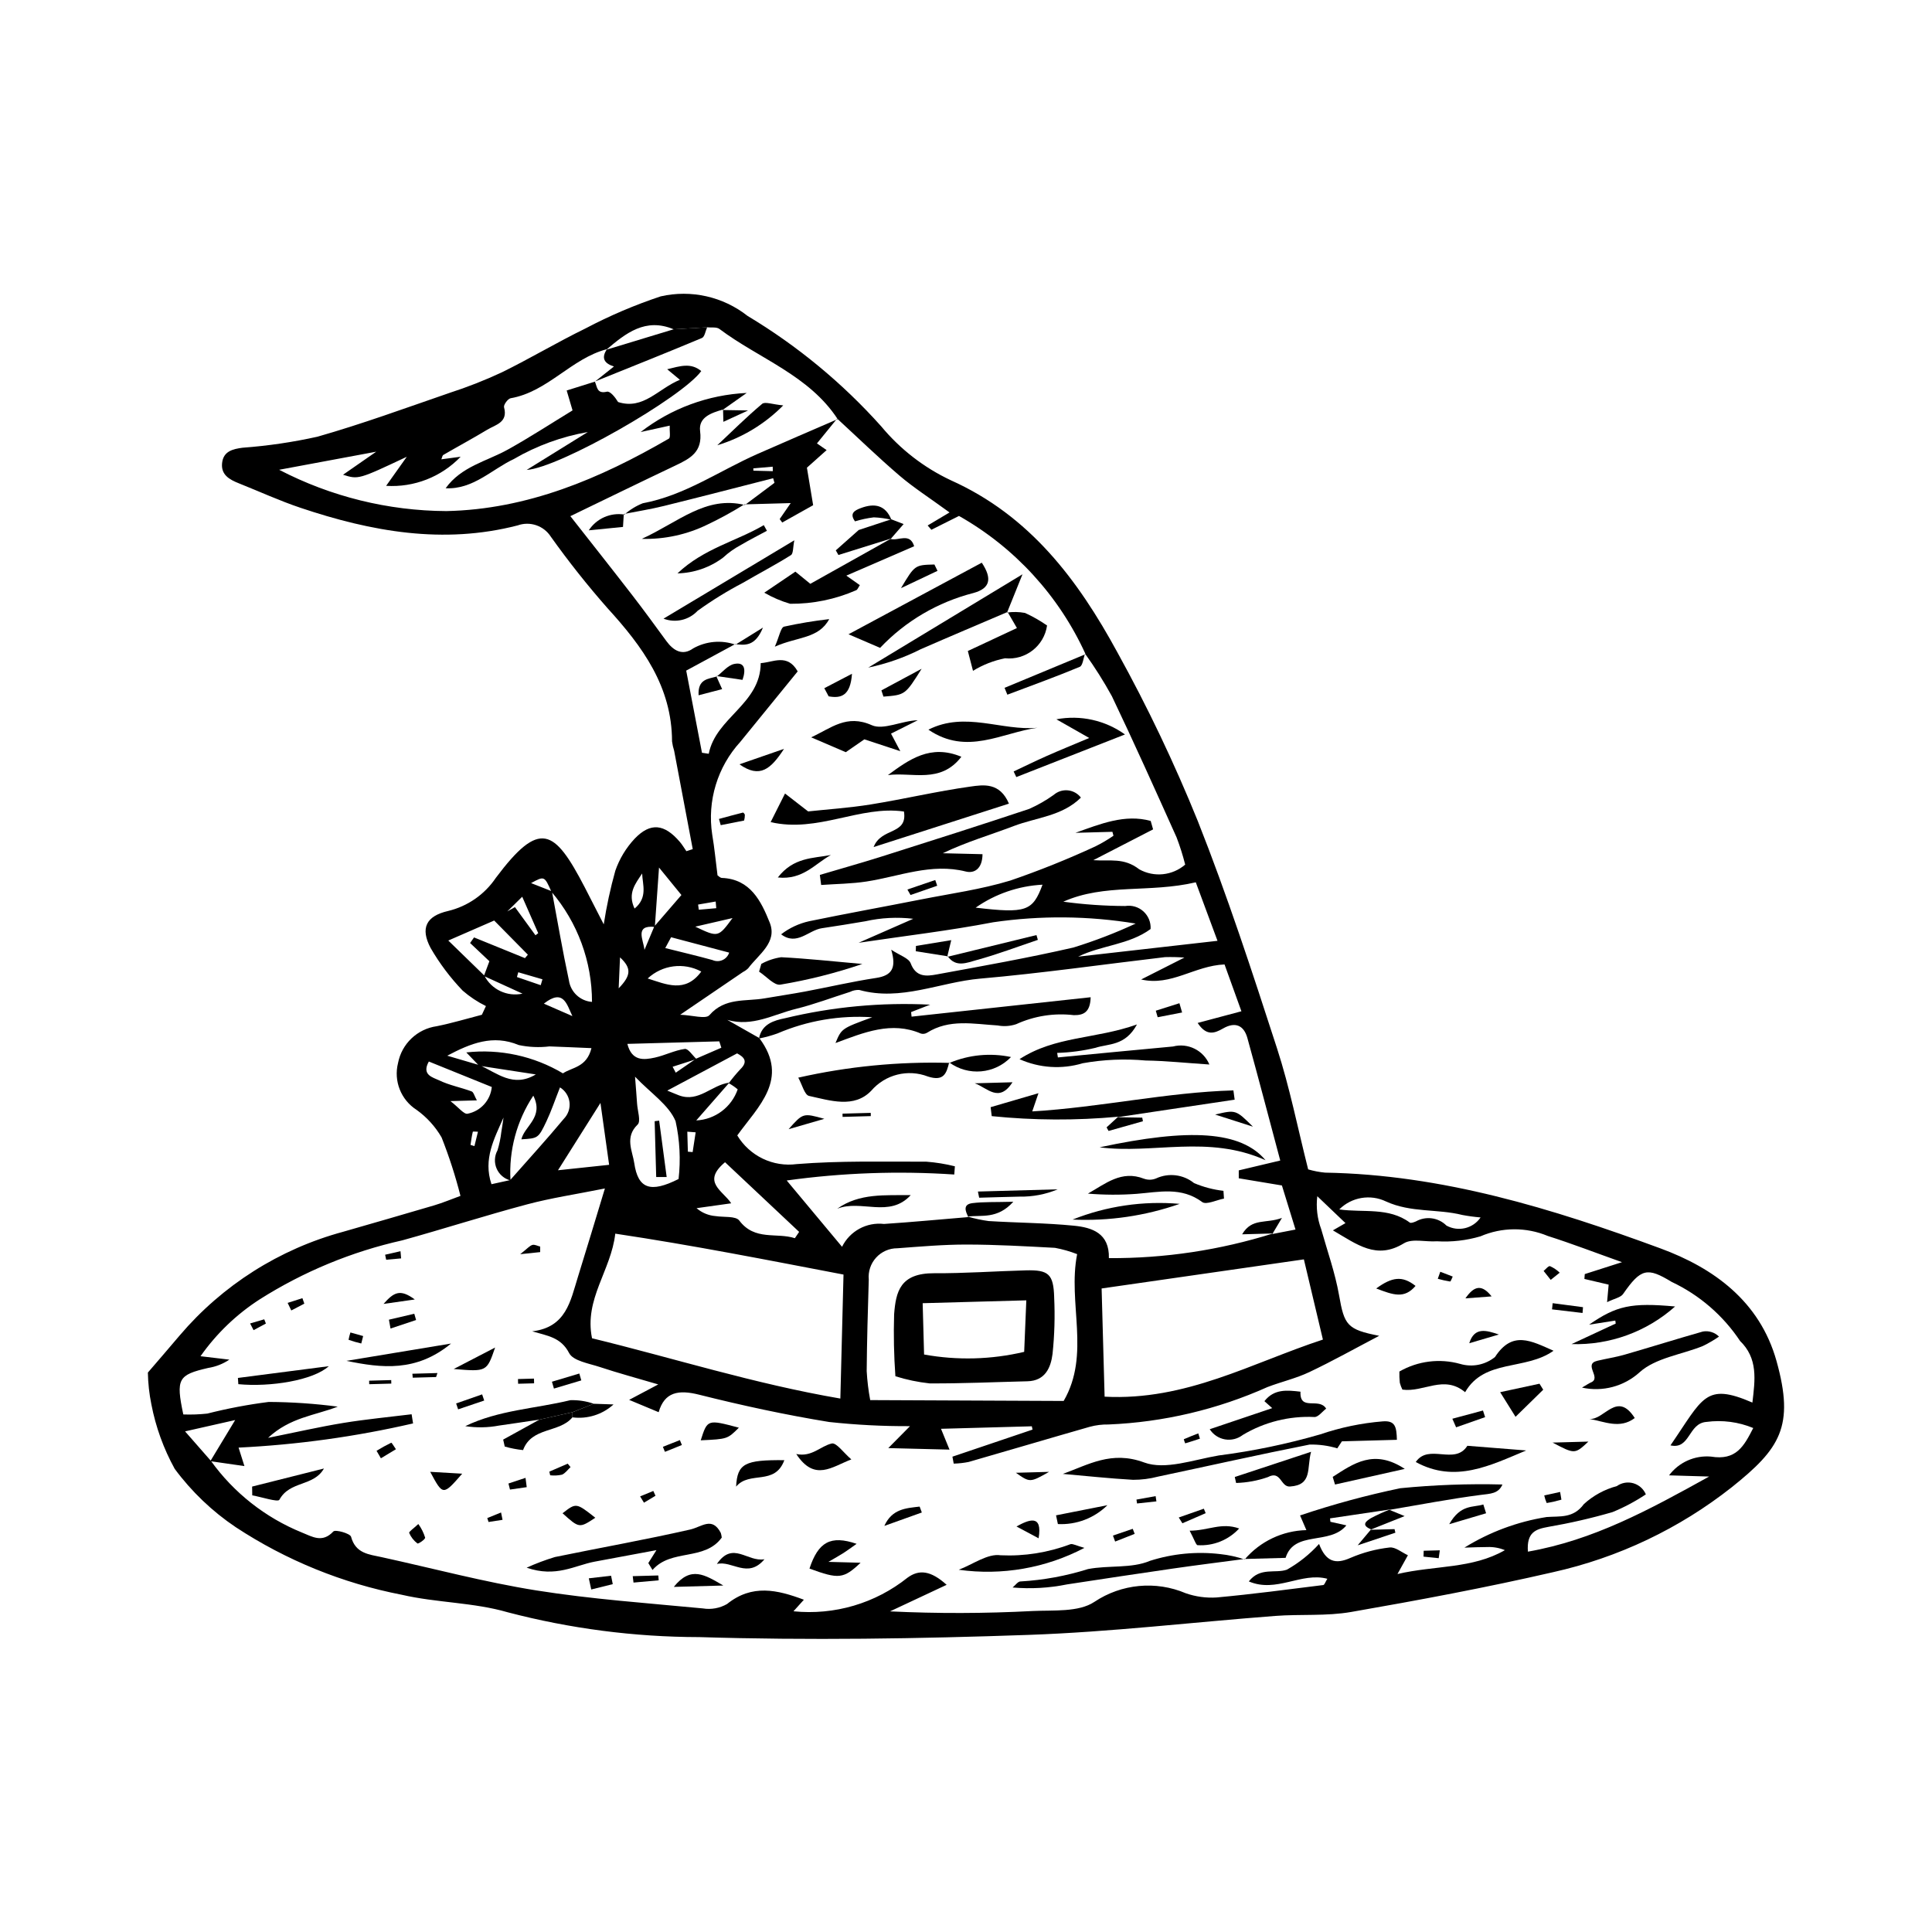 <?xml version="1.0" encoding="UTF-8"?>
<!-- Uploaded to: ICON Repo, www.svgrepo.com, Generator: ICON Repo Mixer Tools -->
<svg fill="#000000" width="800px" height="800px" version="1.1" viewBox="144 144 512 512" xmlns="http://www.w3.org/2000/svg">
 <g>
  <path d="m183.19 507.74c2.648-3.086 5.574-6.453 8.453-9.863 11.32-13.297 26.398-22.863 43.254-27.434 8.051-2.328 16.113-4.621 24.148-7.004 2.371-0.703 4.66-1.672 6.984-2.519-1.336-5.266-3.008-10.441-5.004-15.492-1.664-2.879-3.926-5.367-6.629-7.305-4.137-2.648-6.117-7.644-4.914-12.406 0.98-5.109 5.098-9.031 10.246-9.758 4.031-0.805 7.984-2.008 11.973-3.035l1.074-2.305c-2.223-1.094-4.297-2.473-6.168-4.098-3.273-3.414-6.125-7.203-8.492-11.297-2.797-5.281-1.168-8.465 4.617-9.801 5.184-1.238 9.707-4.379 12.684-8.801 11.598-15.453 15.473-13.004 23.516 2.465 1.5 2.887 2.973 5.789 5.066 9.879 0.738-4.797 1.762-9.539 3.066-14.211 1.098-3.164 2.848-6.062 5.137-8.504 4.195-4.379 7.883-3.902 11.953 0.844 0.656 0.762 1.168 1.648 1.746 2.477l1.684-0.547c-1.641-8.691-3.285-17.383-4.93-26.074v-0.004c-0.258-0.801-0.445-1.621-0.555-2.453-0.027-14.527-7.832-25.164-17.086-35.305-5.336-6.059-10.355-12.391-15.043-18.969-1.875-2.918-5.516-4.156-8.781-2.984-19.719 5.094-38.773 1.641-57.543-4.66-5.562-1.867-10.922-4.332-16.383-6.508-2.465-0.98-4.738-2.25-4.406-5.348 0.336-3.16 2.848-3.731 5.496-4.078l-0.004 0.004c6.652-0.492 13.262-1.465 19.773-2.914 11.797-3.359 23.344-7.594 34.953-11.59v-0.004c4.727-1.523 9.355-3.34 13.863-5.438 7.523-3.688 14.734-8.008 22.262-11.68 6.387-3.367 13.039-6.203 19.891-8.48 8.062-1.84 16.523 0.062 23.02 5.18 13.215 7.926 25.16 17.797 35.434 29.281 5.016 6.043 11.297 10.91 18.398 14.258 21.016 9.418 33.766 26.48 44.18 45.629 7.992 14.457 15.105 29.383 21.305 44.699 7.832 19.754 14.438 40.016 21 60.242 3.356 10.34 5.469 21.078 8.25 32.074v-0.004c1.465 0.43 2.965 0.719 4.484 0.863 31.016 0.52 60.223 9.523 88.871 20.074 14.059 5.176 26.324 13.98 30.762 29.848 4.859 17.391 0.895 23.246-11.824 33.422-13.91 10.988-30.121 18.695-47.426 22.547-17.695 4.078-35.574 7.418-53.465 10.535-6.574 1.145-13.438 0.543-20.141 1.051-21.785 1.66-43.527 4.258-65.34 5.023-29.121 1.023-58.312 1.488-87.426 0.582l-0.004 0.004c-17.082-0.035-34.086-2.246-50.613-6.574-9.039-2.637-18.848-2.508-28.074-4.644-15.695-3.043-30.645-9.125-44-17.906-6.242-4.191-11.715-9.422-16.184-15.465-2.949-5.344-5.035-11.117-6.188-17.109-0.562-2.769-0.871-5.586-0.922-8.41zm134.21-118.23 7.184-8.32-5.938-7.281c-0.461 6.566-0.785 11.152-1.109 15.738-5.43-0.57-3.035 3.379-2.746 6.078zm11.078 35.047 6.684-2.898-0.539-1.691-24.367 0.672c1.188 4.606 4.305 4.285 7.293 3.633 2.688-0.59 5.238-1.926 7.934-2.297 0.891-0.121 2.055 1.738 3.094 2.691l-6.324 2.035 0.828 1.57zm8.797 6.359-8.762 10.012c5-0.246 9.348-3.508 10.984-8.238-0.738-0.621-1.531-1.168-2.375-1.633 0.949-1.277 1.969-2.504 3.055-3.672 2.133-2.074 1.039-3.242-0.84-4.227l-18.504 9.863c1.715 0.695 2.414 1.004 3.129 1.27 5.215 1.938 8.727-2.84 13.312-3.371zm-64.93-28.383c1.898 3.707 6.051 5.676 10.121 4.793l-10.23-4.672 1.457-3.918-5.113-4.828 1.047-1.48 13.496 5.488 0.77-0.91-8.93-9.055-12.16 5.301c3.703 3.602 6.621 6.441 9.543 9.281zm17.793-22.211c-1.867-4.203-1.867-4.203-5.398-2.293l5.527 2.176c1.48 7.891 2.824 15.809 4.512 23.652 0.461 3.082 3 5.43 6.109 5.656 0-10.699-3.812-21.051-10.75-29.191zm-10.938 76.414c4.766-5.41 9.637-10.738 14.25-16.273h0.004c1.129-1.168 1.668-2.785 1.465-4.398-0.207-1.613-1.133-3.047-2.516-3.894-1.359 3.441-2.297 6.254-3.555 8.914-2.188 4.621-2.269 4.582-6.676 4.848 0.832-3.57 6.035-5.828 3.16-11.566-4.394 6.637-6.516 14.52-6.043 22.465-1.645-0.426-3-1.582-3.676-3.141-0.672-1.559-0.594-3.34 0.223-4.828 0.488-1.586 0.832-3.215 1.02-4.867 0.23-1.273 0.391-2.559 0.582-3.84-2.43 5.57-5.449 10.992-3.191 17.672zm25.484-220.05 0.168-0.156c-9.453 2.453-15.66 11.293-25.531 13.008-0.734 0.129-1.918 1.766-1.746 2.383 1.113 4.047-2.231 4.617-4.441 5.953-3.828 2.312-7.773 4.43-11.641 6.68-0.285 0.168-0.34 0.73-0.531 1.168l5.109-0.68v0.004c-5.125 5.348-12.348 8.168-19.742 7.707l5.473-7.703c-12.812 6.035-12.812 6.035-16.891 4.762l8.789-6.106-25.719 4.789v0.004c13.695 7.113 28.887 10.867 44.32 10.945 21.465-0.449 40.684-8.605 58.961-19.207 0.484-0.281 0.152-1.973 0.219-3.438l-7.723 1.703 0.004 0.004c8.086-6.269 17.906-9.891 28.125-10.371l-6.414 4.531 0.137-0.141c-3.043 0.875-6.551 2.023-6.074 5.742 0.711 5.531-2.66 7.258-6.566 9.113-9.184 4.359-18.32 8.82-27.816 13.406 5.629 7.176 11.102 14.082 16.492 21.059 3.062 3.961 6 8.016 8.961 12.055 1.879 2.562 4.277 3.961 7.098 1.926v-0.004c3.422-1.918 7.504-2.277 11.207-0.98l-0.113-0.129-12.945 7.004c1.43 7.441 2.805 14.609 4.18 21.773l1.793 0.266c1.887-9.633 13.711-13.145 13.773-24.023 3.289-0.199 7.07-2.641 9.797 2.191-5.016 6.16-10.105 12.398-15.18 18.645v0.004c-6.086 6.641-8.832 15.68-7.473 24.582 0.602 3.531 0.934 7.106 1.41 10.824 0.246 0.152 0.691 0.66 1.16 0.68 7.594 0.305 10.414 6.234 12.66 11.801 2.133 5.281-2.938 8.453-5.688 12.137-0.402 0.395-0.859 0.727-1.363 0.98-5.211 3.547-10.422 7.09-16.668 11.34 3.25 0.121 6.777 1.23 7.746 0.113 4.125-4.746 9.613-3.574 14.633-4.457 3.566-0.625 7.152-1.137 10.707-1.805 6.285-1.18 12.523-2.648 18.84-3.602 4.133-0.625 5.461-2.582 4.004-7.488 2.289 1.527 4.641 2.227 5.16 3.609 1.406 3.75 4.211 3.441 6.906 2.945 12.098-2.223 24.219-4.375 36.199-7.125h0.004c5.641-1.742 11.16-3.863 16.512-6.352-12.484-2.062-25.219-2.18-37.742-0.348-11.641 2.242-23.449 3.613-35.676 5.438l14.48-6.359c-4.238-0.504-8.531-0.281-12.695 0.656-3.828 0.637-7.652 1.285-11.496 1.84-3.582 0.516-6.644 4.777-10.828 1.621 2.195-1.688 4.734-2.871 7.441-3.473 9.824-2.027 19.699-3.805 29.543-5.75 7.926-1.566 16.004-2.672 23.703-5.012v0.004c7.68-2.633 15.219-5.66 22.586-9.066 1.668-0.828 3.273-1.773 4.805-2.828l-0.285-1.043-9.793 0.27c6.586-2.352 13.113-5.043 19.941-3.148l0.637 2.234c-5.281 2.723-10.562 5.441-15.844 8.164 4.449 0.316 8.094-0.742 12.176 2.422h-0.004c3.918 2.184 8.781 1.684 12.176-1.25-0.617-2.449-1.379-4.859-2.281-7.219-5.625-12.516-11.234-25.039-17.148-37.414-2.141-3.898-4.516-7.66-7.113-11.27l0.145 0.145c-7.027-15.453-18.773-28.281-33.547-36.641l-7.312 3.664-0.992-1.133 5.797-3.457c-5.402-3.941-9.555-6.59-13.262-9.762-5.668-4.848-11.031-10.059-16.523-15.113l0.141 0.141c-7.621-11.656-20.836-16.008-31.34-23.898-0.762-0.57-2.152-0.309-3.25-0.43l-8.867 0.527c-7.457-3.144-12.691 1.016-17.852 5.418zm-33.582 189.6c4.676 2.078 8.895 6.047 14.891 2.449l-15.027-2.305-3.391-3.527c8.91-0.992 17.906 0.957 25.609 5.547 2.41-1.633 6.297-1.543 7.559-6.684-4.121-0.172-7.613-0.336-11.105-0.457v-0.004c-2.727 0.332-5.488 0.211-8.172-0.359-6.82-2.848-12.719-0.469-18.938 2.824 2.856 0.84 5.715 1.68 8.574 2.516zm210.08 44.746 6.141-1.191-3.602-11.68-11.434-1.902-0.004-2.094 10.996-2.613c-2.938-10.992-5.742-21.746-8.707-32.457-0.949-3.438-3.285-4.359-6.445-2.539-2.312 1.332-4.43 2.043-6.738-1.465l11.598-3.094-4.473-12.41c-7.965 0.332-14.129 5.84-22.098 3.984l11.473-5.809 0.004 0.004c-1.719-0.129-3.441-0.168-5.164-0.117-16.332 1.922-32.629 4.266-49.004 5.699-10.672 0.934-20.969 6.074-32.02 3h-0.004c-0.844-0.039-1.684 0.137-2.438 0.512-4.777 1.508-9.48 3.309-14.336 4.5-5.883 1.441-11.543 4.856-18.191 2.918l8.434 4.789 0.121 0.129c7.973 10.766-0.367 18.016-5.906 25.703 1.598 2.664 3.945 4.801 6.742 6.152 2.801 1.352 5.934 1.852 9.016 1.445 11.402-0.914 22.91-0.617 34.371-0.637h0.004c2.539 0.195 5.059 0.602 7.535 1.223l-0.164 2.176h-0.004c-14.816-0.992-29.691-0.461-44.398 1.582l14.664 17.574v-0.004c2.055-4.16 6.504-6.586 11.117-6.051 7.461-0.492 14.906-1.203 22.359-1.82l-0.16-0.129c1.809 0.535 3.656 0.926 5.527 1.18 7.535 0.469 15.109 0.488 22.613 1.234 4.773 0.473 9.426 1.953 9.258 8.594 14.746 0.086 29.414-2.117 43.48-6.531zm123.84 28.227 0.137 0.137v0.004c-4.508-6.785-10.785-12.211-18.152-15.684-6.449-3.926-8.152-3.602-12.871 3.207-0.645 0.93-2.258 1.188-4.242 2.16l0.414-4.641-6.426-1.508 0.098-1.289 9.867-3.156c-7.148-2.543-13.363-4.945-19.699-6.957v-0.004c-5.707-2.371-12.129-2.336-17.805 0.109-3.742 1.105-7.648 1.551-11.547 1.316-2.949 0.219-6.551-0.809-8.75 0.535-7.269 4.453-12.371 0.309-18.812-3.43l3.332-1.922c-2.445-2.336-4.957-4.731-7.469-7.129-0.359 2.949-0.004 5.941 1.031 8.727 1.637 5.828 3.695 11.586 4.738 17.523 1.387 7.898 2.09 9.086 10.641 10.742-6.473 3.391-12.402 6.719-18.535 9.625-3.512 1.664-7.383 2.547-11.027 3.941v-0.004c-13.301 5.961-27.613 9.336-42.176 9.941-1.68-0.031-3.359 0.176-4.984 0.617-10.703 3.059-21.367 6.238-32.066 9.309h0.004c-1.312 0.262-2.644 0.41-3.981 0.445l-0.34-1.84c7.078-2.391 14.156-4.781 21.23-7.176l-0.191-0.875-24.066 0.664c0.859 2.109 1.512 3.699 2.254 5.519l-16.223-0.406 5.754-5.812h-0.004c-7.156 0.035-14.309-0.336-21.426-1.105-11.574-1.887-23.082-4.375-34.457-7.234-5.449-1.371-9.172-0.746-10.723 4.637l-7.824-3.266 7.715-4.094c-5.922-1.746-10.738-3.039-15.457-4.606-2.894-0.961-7.082-1.609-8.164-3.703-2.172-4.203-5.758-4.57-9.785-5.762 9.016-1.051 10.133-8.055 12.09-14.324 2.312-7.406 4.531-14.844 7.18-23.535-7.711 1.547-14.262 2.519-20.621 4.215-11.086 2.953-22.016 6.477-33.074 9.535h-0.004c-13.395 2.996-26.172 8.285-37.77 15.629-6.156 3.965-11.488 9.086-15.699 15.078l7.644 0.906c-1.684 1.129-3.586 1.879-5.586 2.195-8.012 1.84-8.613 2.875-6.621 12.328 2.121 0.078 4.25 0.004 6.359-0.227 5.363-1.359 10.801-2.391 16.285-3.086 6.117 0.031 12.227 0.449 18.289 1.246-6.137 2.379-12.617 2.828-18.469 8.27 7.473-1.5 13.68-2.926 19.953-3.953 5.996-0.98 12.059-1.551 18.09-2.297l0.383 2.426c-15.191 3.508-30.668 5.652-46.242 6.41l1.551 4.898c-3.633-0.52-6.344-0.906-9.039-1.301 2.016-3.336 4.035-6.676 6.586-10.898l-13.277 3 6.824 7.789c6.082 8.477 14.438 15.062 24.102 19 2.816 1.133 5.453 2.859 8.367-0.262 0.539-0.574 4.457 0.512 4.699 1.406 1.199 4.445 4.723 4.66 8.117 5.402 13.652 2.984 27.199 6.617 40.973 8.812 14.594 2.324 29.395 3.359 44.125 4.769 2.207 0.363 4.477-0.047 6.418-1.16 6.644-5.348 13.328-3.777 20.367-1.141l-2.762 3.066v-0.004c10.852 1.102 21.703-2.094 30.223-8.902 3.047-2.223 6.141-1.934 10.371 1.891-5.188 2.434-10.098 4.734-15.008 7.035h0.004c12.59 0.602 25.203 0.57 37.789-0.094 5.551-0.262 12.195 0.355 16.355-2.414 7.176-4.805 16.289-5.668 24.234-2.293 2.625 0.914 5.402 1.293 8.176 1.117 9.441-0.867 18.848-2.117 28.258-3.293 0.328-0.039 0.559-0.828 1.082-1.66-6.91-1.84-13.492 3.836-20.809 0.699 3-3.859 7.027-2.031 10.082-3.113h0.004c3.191-1.797 6.07-4.102 8.527-6.816 1.797 4.734 4.344 5.484 8.359 3.676h0.004c3.289-1.414 6.766-2.336 10.324-2.738 1.508-0.191 3.234 1.316 4.859 2.051l-2.766 4.981c9.973-2.328 19.797-1.336 28.465-6.324h0.004c-1.484-0.613-3.078-0.895-4.68-0.828-1.762-0.004-3.527 0.086-6.047 0.156 6.648-4.125 14.055-6.883 21.785-8.109 3.516-0.273 7.055 0.418 9.883-3.438 2.484-2.262 5.477-3.894 8.727-4.762 1.266-0.902 2.875-1.18 4.371-0.754 1.496 0.43 2.715 1.516 3.316 2.949-2.781 1.852-5.734 3.426-8.824 4.695-5.625 1.633-11.344 2.945-17.117 3.934-3.273 0.598-5.691 1.426-5.316 6.551 17.367-3.055 31.926-10.98 48.027-19.906l-10.621-0.316c2.594-3.461 6.785-5.34 11.094-4.973 6.707 1.117 8.77-2.789 11.215-7.57-3.914-1.621-8.188-2.18-12.387-1.621-4.898 0.355-4.281 7.383-9.551 6.219 8.637-12.543 9.156-16.773 21.715-11.344 0.703-6.023 1.562-11.734-3.379-16.434zm-238.32 15.367 0.836-32.855c-20.145-3.848-39.914-7.762-60.484-10.84-1.105 9.793-8.297 17.309-6.16 27.723 21.738 5.293 42.938 12.059 65.809 15.977zm69.238-29.168 0.793 28.676c21.574 1.133 38.965-8.941 57.852-15.133-1.887-7.953-3.555-14.977-5.043-21.254-18.312 2.637-36.094 5.195-53.602 7.711zm-10.055 29.809c7.191-12.406 1.008-25.938 3.57-38.91v0.004c-1.902-0.742-3.871-1.301-5.875-1.672-7.805-0.414-15.613-0.863-23.426-0.871-6.109-0.008-12.227 0.531-18.328 0.984-2.141-0.012-4.188 0.883-5.637 2.465-1.445 1.582-2.156 3.699-1.957 5.832-0.246 8.098-0.484 16.199-0.551 24.301h0.004c0.145 2.566 0.457 5.117 0.93 7.641zm35.012-137.45c-12.309 2.887-24.141 0.246-35.109 5.141 5.438 0.742 10.914 1.121 16.402 1.145 1.746-0.281 3.523 0.242 4.832 1.43s2.008 2.906 1.898 4.668c-5.734 4.211-12.996 4.262-19.199 7.32l36.93-4.195zm-137.07 78.633c0.59-5.117 0.32-10.297-0.793-15.328-1.789-4.309-6.543-7.387-10.742-11.789 0.25 3.262 0.414 5.191 0.539 7.125 0.121 1.906 1.055 4.699 0.152 5.562-3.492 3.34-1.363 7.016-0.895 10.234 1.004 6.836 4.324 7.934 11.738 4.195zm30.824 15.68 1.129-1.668-19.637-18.461c-6.293 5.277-0.547 7.535 1.637 10.887l-9.18 1.289h-0.008c1.426 1.23 3.207 1.965 5.082 2.102 2.141 0.348 5.301-0.074 6.246 1.18 4.098 5.438 9.871 3.098 14.73 4.672zm-51.523-35.84c-4.008 6.356-7.152 11.34-11.254 17.84l13.551-1.441c-0.723-5.168-1.379-9.84-2.297-16.398zm195.79 28.219c6.344 0.906 13.098-0.652 18.691 3.484 0.301 0.223 1.102-0.09 1.605-0.301v0.004c2.644-1.5 5.965-1.055 8.113 1.094 3.121 1.727 7.039 0.793 9.043-2.156-1.625-0.137-3.238-0.355-4.84-0.656-6.629-1.664-13.605-0.555-20.23-3.582-4.156-1.992-9.121-1.148-12.383 2.113zm-241.27-39.195c-2.023 3.586 1.121 4.215 2.719 4.984 2.711 1.309 5.769 1.879 8.617 2.934 0.527 0.195 0.746 1.227 1.391 2.375l-7.008 0.195c2.195 1.688 3.578 3.543 4.543 3.348h-0.004c3.473-0.68 6.086-3.562 6.422-7.086zm144.91-40.777c13.375 1.574 15.113 0.961 17.719-6.086-6.363 0.328-12.504 2.438-17.719 6.086zm-86.914 18.77c4.852 1.523 9.949 3.992 14.203-1.84l-0.004 0.004c-4.637-2.5-10.352-1.762-14.199 1.836zm4.656-8.062c4.535 1.141 8.547 2.078 12.512 3.176 0.844 0.383 1.809 0.387 2.656 0.008 0.844-0.375 1.488-1.094 1.77-1.977l-15.391-4.074zm-37.91-13.598-3.949 3.891 2.027-1.141 5.438 7.461 0.727-0.555c-1.289-2.934-2.578-5.867-4.242-9.656zm45.863 7.926c6.074 2.879 6.074 2.879 9.875-2.277zm-14.082-14.09c-1.734 2.664-3.945 5.207-2.004 9.297 3.543-2.914 2.121-6.316 2.004-9.297zm-26.039 34.492 7.559 3.305c-1.469-2.996-2.297-7.457-7.562-3.305zm19.824-4.062c3.242-3.359 3.5-5.277 0.355-8.203-0.125 2.894-0.207 4.723-0.355 8.203zm20.402 38.164-2.215-0.168 0.148 5.301 1.266 0.105zm-47.012-42.418-0.352 1.266 6.301 2.16 0.461-1.559zm52.469-16.977-0.152-1.77-4.66 0.805 0.184 1.371zm-65.129 62.734 1.047 0.309 0.93-3.805c-0.473-0.004-1.336-0.102-1.363 0.004-0.281 1.145-0.43 2.324-0.613 3.492z"/>
  <path d="m301.66 245.13 5.043-4.008c-2.574-0.809-3.441-2.234-1.848-4.598l-0.168 0.156 17.848-5.418 8.867-0.527c-0.449 0.973-0.652 2.523-1.379 2.832-9.418 3.953-18.91 7.727-28.387 11.547z"/>
  <path d="m425.66 534.6c6.711-2.398 12.883-6.25 21.551-3.031 5.582 2.07 13.121-0.734 19.699-1.844l0.004-0.004c9.117-1.168 18.133-3.039 26.965-5.598 5.359-1.832 10.926-2.988 16.57-3.445 3.344-0.262 3.644 1.496 3.742 4.887l-14.574 0.402c0.059-0.086-0.691 1.051-1.219 1.855v0.004c-2.383-0.719-4.859-1.055-7.348-1-13.414 2.648-26.758 5.66-40.141 8.488-2.16 0.57-4.391 0.855-6.629 0.852-6.215-0.352-12.414-1.023-18.621-1.566z"/>
  <path d="m473.85 557.27c4.098-4.801 10.047-7.625 16.355-7.773l-1.676-3.894v0.004c8.699-2.93 17.566-5.34 26.555-7.211 8.996-0.887 18.039-1.219 27.078-0.988-1.055 2.465-3.219 2.434-5.769 2.762-8.098 1.047-16.133 2.602-24.191 3.957l0.176-0.105-15.906 2.363 0.098 0.906 4.231 0.945c-4.371 5.356-13.824 1.25-16.105 8.613l-10.934 0.301z"/>
  <path d="m315.81 558.23 2.152-3.426c-5.894 1.098-11.168 2.062-16.43 3.059-5.227 0.992-10.188 4.277-17.969 1.586l-0.004 0.004c2.434-1.102 4.934-2.043 7.488-2.82 11.949-2.461 23.973-4.582 35.863-7.293 3.074-0.699 5.801-3.512 8.102 0.887h0.004c0.125 0.406 0.211 0.824 0.258 1.25-4.594 6.297-13.402 2.875-18.352 8.582z"/>
  <path d="m555.7 501.96c-7.426 5.305-18.324 2.094-23.43 10.988-5.625-4.707-10.98 0.113-16.621-0.688-0.289-0.582-0.52-1.191-0.684-1.82-0.102-0.984-0.141-1.977-0.113-2.969 4.883-2.809 10.688-3.535 16.113-2.019 3.188 0.941 6.633 0.262 9.223-1.828 4.621-7.113 9.602-4.266 15.512-1.664z"/>
  <path d="m563.24 511.73c1.465-0.852 1.883-1.164 2.352-1.355 2.969-1.219-2.133-4.832 1.703-5.75 2.41-0.578 4.879-0.941 7.258-1.629 6.918-1.996 13.789-4.16 20.715-6.125h-0.004c1.562-0.285 3.168 0.219 4.289 1.344-1.371 0.941-2.805 1.777-4.301 2.504-5.652 2.277-12.512 3.137-16.738 6.945h0.004c-4.133 3.75-9.828 5.266-15.277 4.066z"/>
  <path d="m473.77 557.15c-6.316 0.84-12.637 1.625-18.941 2.535-9.348 1.348-18.684 2.769-28.02 4.191-4.758 0.969-9.625 1.246-14.461 0.824 0.703-0.562 1.434-1.637 2.109-1.605l0.004 0.004c6.07-0.355 12.07-1.457 17.871-3.281 5.426-1.055 11.516-0.102 16.406-2.176h-0.004c6.023-1.918 12.383-2.531 18.66-1.789 2.199 0.23 4.363 0.707 6.457 1.418z"/>
  <path d="m587.92 490.23c-7.535 6.715-17.355 10.285-27.441 9.969l11.703-5.445-0.109-0.789-6.957 1.09c7.273-5.031 11.164-5.891 22.805-4.824z"/>
  <path d="m464.59 522.76 16.562-5.59-2.07-1.844c2.598-3.324 6.078-2.918 9.559-2.512-0.246 5.301 4.938 1.391 6.805 4.488-0.98 0.73-2.144 2.316-3.137 2.215v0.004c-6.652-0.316-13.25 1.34-18.965 4.758-1.34 1.035-3.047 1.461-4.715 1.172-1.664-0.289-3.129-1.266-4.039-2.691z"/>
  <path d="m519.19 531.45c3.441-5.031 10.348 0.969 13.676-4.301l15.586 1.238c-9.484 3.953-18.836 8.77-29.262 3.062z"/>
  <path d="m398.07 560c3.719-1.391 7.676-4.363 11.102-3.836 6.309 0.293 12.609-0.711 18.516-2.945 0.664-0.156 1.492 0.371 3.691 0.984-10.223 5.371-21.871 7.398-33.309 5.797z"/>
  <path d="m471.23 535.42c6.418-2.121 12.836-4.242 20.215-6.68-1.184 4.352 0.438 8.812-5.594 9.203-2.527 0.164-2.34-4.379-5.852-2.496-2.707 0.949-5.547 1.473-8.418 1.555z"/>
  <path d="m286.96 520.21c-3.57 0.531-7.141 1.082-10.715 1.582h-0.004c-2.949 0.559-5.973 0.609-8.941 0.152 8.828-4.273 18.562-4.625 27.816-6.875v-0.004c2.117-0.07 4.231 0.246 6.234 0.941l-5.641 2.246z"/>
  <path d="m358.52 559.69c2.324-7.047 5.594-8.914 12.492-6.559-1.371 0.961-2.391 1.727-3.461 2.418-1.07 0.688-2.191 1.297-4.016 2.363l8.535 0.23c-4.555 4.289-5.769 4.398-13.551 1.547z"/>
  <path d="m235.82 504.64 27.711-4.586c-9.211 7.598-18.391 6.516-27.711 4.586z"/>
  <path d="m497.18 535.39c5.504-3.516 10.91-7.519 19.098-2.117l-18.484 4.141z"/>
  <path d="m229.85 533.17c-2.734 4.84-9.055 3.188-11.812 8.285-0.379 0.703-4.695-0.727-7.188-1.168l-0.035-2.328z"/>
  <path d="m207.05 509.17 24.082-3.117c-4.125 3.766-15.508 5.578-23.969 4.766z"/>
  <path d="m351.86 530.96c-2.535 6.879-9.211 2.727-12.785 7.008 0.324-6.125 2.32-7.109 12.785-7.008z"/>
  <path d="m355.02 529.33c4.121 0.879 6.402-2.098 9.406-2.789 1.23-0.281 3.16 2.484 5.188 4.219-5.137 1.934-9.723 5.992-14.594-1.43z"/>
  <path d="m286.96 520.21 8.754-1.957c0.004 0.449 0 0.902-0.012 1.352-3.434 4.184-10.816 2.496-13.082 8.684-1.645-0.168-3.269-0.48-4.856-0.938l-0.418-1.844z"/>
  <path d="m459.27 549.65c4.961-0.008 8.363-2.269 13.117-0.586-2.816 3.062-6.863 4.688-11.016 4.422-0.391 0.031-0.93-1.641-2.102-3.836z"/>
  <path d="m329.7 525.7c1.777-5.57 1.777-5.57 10.109-3.348-3.031 3.016-3.031 3.016-10.109 3.348z"/>
  <path d="m552.97 512.29-7.336 7.18c-1.641-2.629-2.652-4.25-4.074-6.527l10.422-2.246z"/>
  <path d="m293.08 545.03c3.613-2.809 3.613-2.809 8.684 1.188-4.246 2.797-4.246 2.797-8.684-1.188z"/>
  <path d="m423.86 545.58 13.621-2.691v-0.004c-3.481 3.438-8.242 5.254-13.129 5.008z"/>
  <path d="m565.2 520.03c3.953 0.387 7.34-7.582 12.027-0.234-3.988 3.004-8.055 0.898-12.027 0.234z"/>
  <path d="m275.21 501.11c-2.211 6.422-2.211 6.422-10.969 5.688z"/>
  <path d="m333.98 558.47c4.238-6.207 8.035-0.445 12.613-1.254-4.438 5.285-8.59 0.242-12.613 1.254z"/>
  <path d="m335.69 564.18-13.125 0.363c4.523-5.644 8.176-3.234 13.125-0.363z"/>
  <path d="m258.01 534.05 8.477 0.492c-5.09 5.836-5.09 5.836-8.477-0.492z"/>
  <path d="m508.71 485.46c4.191-3.051 6.906-3.461 10.422-0.68-2.984 3.488-5.875 2.406-10.422 0.68z"/>
  <path d="m537.83 545.03-9.773 2.898c3.055-5.375 6.344-4.367 9.039-5.227z"/>
  <path d="m378.36 548.38c2.043-4.535 5.75-4.691 9.352-5.117l0.582 1.562z"/>
  <path d="m512.2 544.12 4.035 1.66-9.07 3.617 0.176-0.109c-2.852-1.152-1.191-2.273 0.152-3.062l-0.004 0.004c1.586-0.832 3.215-1.57 4.883-2.211z"/>
  <path d="m555.45 526.3 9.492-0.262c-3.606 3.359-3.606 3.359-9.492 0.262z"/>
  <path d="m528.89 519.98 8.113-2.18 0.57 1.758-7.688 2.695z"/>
  <path d="m295.7 519.61c0.012-0.453 0.016-0.902 0.012-1.352 1.879-0.746 3.758-1.496 5.637-2.246l5.242 0.18 0.004-0.004c-2.949 2.688-6.938 3.938-10.895 3.422z"/>
  <path d="m541.21 497.66-7.84 2.312c1.359-4.391 4.512-3.445 7.84-2.312z"/>
  <path d="m539.29 487.56-6.938 0.52c2.414-3.519 4.445-3.66 6.938-0.52z"/>
  <path d="m413.22 534.3 8.797-0.242c-5.066 2.863-5.066 2.863-8.797 0.242z"/>
  <path d="m300.04 562.27 5.902-0.684 0.445 2.227-5.699 1.414z"/>
  <path d="m254.86 547.88c0.801 1.09 1.41 2.309 1.805 3.602 0.043 0.488-1.828 1.711-2.031 1.555-0.965-0.723-1.723-1.684-2.195-2.793-0.125-0.324 1.219-1.223 2.422-2.363z"/>
  <path d="m289.58 534 4.871-2.113 0.75 0.906c-0.754 0.699-1.402 1.66-2.293 2.019v-0.004c-1.02 0.223-2.066 0.277-3.106 0.16z"/>
  <path d="m290.27 510.17 7.254-2.172 0.527 1.82-7.254 2.168z"/>
  <path d="m281.27 509.46 4.242-0.117 0.031 1.25-4.238 0.117z"/>
  <path d="m563.39 491.95-8.09-0.957 0.176-1.637 8.035 1.062z"/>
  <path d="m247.07 493.73 6.719-1.574 0.48 1.664-6.777 2.254z"/>
  <path d="m456.38 546.15 6.652-2.328 0.484 1.184-6.168 2.676z"/>
  <path d="m525.27 556.94-4.019-0.414 0.039-1.559 4.273-0.117z"/>
  <path d="m507.17 549.41 6.398-0.176 0.223 0.949-9.996 3.34c2.051-2.438 2.801-3.328 3.551-4.223z"/>
  <path d="m413.38 548.53c3.238-1.785 6.965-3.379 5.859 3.133z"/>
  <path d="m224.65 489.48-3.453 1.805-0.969-2.004 3.914-1.254z"/>
  <path d="m557.34 481.27-2.383 1.91-1.883-2.371c0.574-0.453 1.258-1.367 1.699-1.266h0.004c0.945 0.426 1.812 1.012 2.562 1.727z"/>
  <path d="m311.68 561.7 6.777-0.188 0.105 1.293-6.676 0.594z"/>
  <path d="m259.57 508.93-6.188 0.172-0.098-1.047 6.641-0.184z"/>
  <path d="m264.88 515.93 6.891-2.406 0.547 1.633-6.91 2.336z"/>
  <path d="m243.79 528.48c1.258-0.781 2.555-1.496 3.887-2.141 0.133-0.059 0.816 1.117 1.246 1.723l-3.981 2.398z"/>
  <path d="m319.67 527.42 4.504-1.781 0.531 1.305-4.492 1.805z"/>
  <path d="m461.99 525.26c-1.297 0.43-2.594 0.867-3.906 1.242-0.148-0.352-0.273-0.715-0.367-1.086 1.262-0.559 2.555-1.051 3.84-1.555z"/>
  <path d="m283.59 538.11-4.438 0.641-0.406-1.605 4.523-1.5z"/>
  <path d="m444.7 550.49-5.176 2.039-0.582-1.586 5.246-1.789z"/>
  <path d="m557.79 541.43c-1.281 0.371-2.586 0.668-3.906 0.883-0.281-0.648-0.496-1.32-0.645-2.012l4.211-0.918z"/>
  <path d="m287.15 475.82-5.293 0.555c1.906-1.496 2.488-2.231 3.227-2.453 0.594-0.176 1.375 0.266 2.074 0.434z"/>
  <path d="m250.3 477.49-3.961 0.352-0.277-1.328 4.074-0.93z"/>
  <path d="m245.64 489.55c2.723-3.07 4.371-4.07 8.285-1.176z"/>
  <path d="m525.69 481.03 3.297 1.273c-0.234 0.461-0.52 1.332-0.699 1.312l0.004-0.004c-1.102-0.172-2.191-0.414-3.266-0.719z"/>
  <path d="m210.28 494.73 3.742-1.098 0.445 1.113-3.266 1.762z"/>
  <path d="m239.74 500.04c-1.141-0.262-2.262-0.59-3.367-0.98 0.121-0.656 0.285-1.305 0.492-1.941l3.375 0.949z"/>
  <path d="m247.7 510.67-5.852 0.16-0.023-0.934 5.852-0.16z"/>
  <path d="m313.64 540.56 3.492-1.441 0.582 1.27-3.055 1.84z"/>
  <path d="m277.18 546.77-3.711 0.574-0.336-1.043 3.652-1.477z"/>
  <path d="m450.46 541.88-5.133 0.555-0.152-1.031 5.078-0.914z"/>
  <path d="m301.64 245.12c0.637 1.355 0.48 3.34 3.188 2.684 0.867-0.211 2.191 1.457 2.969 2.738 6.715 2.156 10.602-3.523 16.383-5.891l-3.367-2.797c3.438-0.828 6.231-1.816 9.027 0.48-5.043 6.984-37.52 25.613-46.277 26.207l16.203-10.043v-0.004c-6.906 1.207-13.547 3.633-19.609 7.16-5.859 2.758-10.797 8.105-18.059 7.738 4.152-5.785 10.852-7.125 16.488-10.254 5.832-3.238 11.43-6.898 17.145-10.379l-1.555-5.273 7.484-2.348z"/>
  <path d="m365.85 254.93-5.352 6.582 2.566 1.77-5.223 4.664c0.488 2.941 1.008 6.078 1.652 9.938l-8.199 4.59-0.668-0.918 2.922-4.231-12.289 0.34 0.137 0.168 7.852-5.879-0.355-1.219c-9.656 2.461-19.305 4.973-28.98 7.359-3.496 0.863-7.066 1.426-10.602 2.125l0.16 0.156v-0.004c1.441-1.281 3.094-2.297 4.883-3.004 11.141-2.074 20.301-8.609 30.379-13.059 7.066-3.121 14.172-6.16 21.258-9.234zm-22.211 13.191 0.02 0.613 5.148 0.133-0.035-1.191z"/>
  <path d="m375.52 368.48c2.008-5.258 9.055-3.133 8.035-9.422-11.672-1.664-22.816 5.727-35.328 2.812l3.812-7.582 6.121 4.746c5.019-0.543 10.863-0.922 16.621-1.852 8.816-1.422 17.535-3.492 26.375-4.727 3.449-0.484 7.805-1.176 10.223 4.519-11.848 3.801-23.285 7.469-35.859 11.504z"/>
  <path d="m361.27 375.86c5.527-1.641 11.078-3.195 16.574-4.934 12.992-4.117 25.984-8.246 38.914-12.559 2.281-1.016 4.457-2.258 6.488-3.715 1.035-0.902 2.394-1.336 3.762-1.199 1.363 0.137 2.613 0.832 3.445 1.922-4.988 4.934-11.848 5.266-17.762 7.523-6.184 2.359-12.566 4.199-18.848 7.219l10.535 0.254c-0.047 3.996-2.285 5.133-4.422 4.594-9.164-2.309-17.598 1.301-26.32 2.644-3.961 0.609-8.008 0.633-12.02 0.918z"/>
  <path d="m404.18 293.12c2.832 4.246 2.207 6.824-2.195 8.027-9.457 2.414-18.039 7.453-24.75 14.543l-8.371-3.602z"/>
  <path d="m380.03 286.83c2.047 0.578 5.102-1.785 6.231 1.93l-17.977 7.785 3.582 2.527c-0.383 0.539-0.602 1.234-0.992 1.348l0.004 0.004c-5.508 2.41-11.457 3.633-17.469 3.586-2.402-0.699-4.707-1.688-6.867-2.941 3.57-2.418 5.84-3.953 8.242-5.578l3.957 3.227 21.453-12.012z"/>
  <path d="m411.01 306.18c-7.672 3.285-15.359 6.523-23.004 9.867-4.402 2.227-9.082 3.863-13.91 4.875l40.875-24.73-4.09 10.141z"/>
  <path d="m410.88 306.33c1.582-0.219 3.188-0.188 4.758 0.105 2.043 0.93 4 2.047 5.844 3.328-0.777 5.414-5.688 9.25-11.129 8.688-3.008 0.594-5.887 1.719-8.5 3.324l-1.367-5.254 13.008-6.082c-0.891-1.539-1.68-2.906-2.473-4.266z"/>
  <path d="m358.97 339.4c5.324-2.457 9.379-6.199 16.059-3.215 3.082 1.379 7.93-1.188 12.188-1.316l-7.09 3.547 2.461 4.652-9.527-3.137-4.922 3.406z"/>
  <path d="m345.76 399.44c1.633-0.898 3.414-1.496 5.258-1.766 6.934 0.352 13.848 1.113 21.52 1.789v-0.004c-7.078 2.414-14.344 4.246-21.719 5.481-1.621 0.297-3.758-2.223-5.656-3.445z"/>
  <path d="m319.84 307.95 34.664-20.766c-0.379 1.82-0.238 3.516-0.902 3.93-4.133 2.598-8.477 4.859-12.695 7.324-4.184 2.188-8.207 4.672-12.035 7.434-2.309 2.469-5.879 3.289-9.031 2.078z"/>
  <path d="m442.13 338.64c-10.965 4.301-19.883 7.797-28.797 11.293l-0.707-1.488c2.918-1.371 5.812-2.793 8.758-4.098 3.293-1.461 6.633-2.82 11.27-4.777l-8.699-4.949c6.352-1.207 12.922 0.246 18.176 4.019z"/>
  <path d="m390.04 337.37c9.766-4.957 19.438 0.387 28.891-0.504-9.438 1.297-18.703 7.457-28.891 0.504z"/>
  <path d="m341.26 277.66c-3.156 1.973-6.422 3.762-9.781 5.359-5.406 2.648-11.375 3.949-17.395 3.785 9.781-4.473 16.949-11.5 27.309-8.977z"/>
  <path d="m379.3 349.41c5.621-4.125 11.273-8.281 19.469-4.859-5.562 7.258-13.074 3.988-19.469 4.859z"/>
  <path d="m323.54 295.95c7.004-6.629 15.586-8.5 22.871-12.781l0.832 1.496c-2.312 1.25-4.664 2.43-6.922 3.769h0.004c-1.691 0.898-3.262 2.008-4.664 3.309-3.5 2.637-7.738 4.109-12.121 4.207z"/>
  <path d="m431.55 317.22c-0.453 1.207-0.594 3.16-1.406 3.5-6.32 2.633-12.773 4.957-19.184 7.379l-0.742-1.816c7.16-2.973 14.316-5.945 21.477-8.918z"/>
  <path d="m380.2 286.7-14.008 4.379-0.699-1.23c2.023-1.797 4.047-3.594 6.074-5.391 2.867-0.945 5.738-1.891 8.605-2.84l3.297 1.266c-1.141 1.316-2.285 2.629-3.43 3.945z"/>
  <path d="m334.09 262c3.93-3.695 7.758-7.508 11.883-10.973 0.762-0.641 2.723 0.145 5.59 0.406-4.856 4.922-10.859 8.555-17.473 10.566z"/>
  <path d="m395.02 397.58 23.656-5.777 0.367 1.27c-5.418 1.824-10.777 3.867-16.285 5.371-2.441 0.668-5.441 2.039-7.59-1.008z"/>
  <path d="m363.75 308.07c-2.824 5.25-8.379 4.613-14.41 7.305 1.203-2.738 1.555-5.078 2.449-5.312h0.004c3.949-0.867 7.941-1.531 11.957-1.992z"/>
  <path d="m364.2 370.59c-4.152 2.231-7.383 6.668-14.066 5.949 4.148-5.375 9.355-5.062 14.066-5.949z"/>
  <path d="m377.58 326.96c3.223-1.73 6.445-3.465 10.66-5.727-4.344 6.922-4.344 6.922-10.117 7.379z"/>
  <path d="m392.45 295.28-9.68 4.586c3.668-6.141 3.668-6.141 8.859-6.266z"/>
  <path d="m339.96 346.55 11.816-4.094c-3.5 5.356-6.391 7.914-11.816 4.094z"/>
  <path d="m362.45 326.38 7.336-3.824c-0.406 5.707-2.754 6.606-6.184 5.981z"/>
  <path d="m309.31 280.21-0.211 3.434-9.062 0.898-0.004-0.004c2.047-3.129 5.742-4.762 9.434-4.172z"/>
  <path d="m395.17 397.43-8.477-1.34 0.043-1.41 9.355-1.531c-0.484 2.004-0.777 3.215-1.07 4.43z"/>
  <path d="m380.24 281.75c-1.539-0.367-3.106-0.586-4.684-0.648-1.684 0.207-3.348 0.562-4.969 1.059-1.496-2.059-0.215-2.863 1.551-3.519 3.633-1.359 6.512-0.824 8.102 3.109z"/>
  <path d="m341.2 361.45-6.199 1.227-0.469-1.648c2.113-0.574 4.227-1.156 6.352-1.688 0.125-0.031 0.441 0.34 0.512 0.574v-0.004c0 0.52-0.062 1.035-0.195 1.539z"/>
  <path d="m384.47 379.73 7.379-2.516 0.52 1.516-7.07 2.457z"/>
  <path d="m333.8 323.14 1.574 3.488-6.242 1.625c-0.246-4.394 2.621-4.305 4.805-4.973z"/>
  <path d="m333.94 323.28c1.535-1.156 2.93-2.969 4.633-3.324 2.742-0.578 3.184 1.367 2.199 4.215-2.269-0.332-4.613-0.676-6.965-1.023z"/>
  <path d="m335.48 252.66 6.769 0.113-6.543 3.012c-0.039-1.383-0.062-2.324-0.09-3.262z"/>
  <path d="m338.91 314.84 7.281-4.523c-2.09 5.102-4.781 4.66-7.394 4.394z"/>
  <path d="m345.17 419.06c0.781-3.719 3.973-4.633 6.875-5.223 12.582-3.031 25.531-4.238 38.457-3.59l-5.051 1.965 0.129 1.211 47.457-5.144c-0.098 3.973-1.895 4.781-4.422 4.746v0.004c-5.227-0.625-10.523 0.203-15.312 2.391-1.59 0.535-3.289 0.648-4.938 0.332-6.344-0.379-12.77-1.797-18.691 1.938-0.484 0.293-1.07 0.375-1.617 0.219-7.793-3.348-15.039-0.316-22.645 2.508 1.617-3.863 1.617-3.863 9.742-6.828-8.598-0.578-17.215 0.891-25.137 4.289-1.543 0.551-3.121 0.988-4.731 1.309z"/>
  <path d="m440.33 439.94c-11.152 1.035-22.375 0.98-33.512-0.152l-0.289-2.375 12.676-3.703-1.648 4.824c18.117-1.074 35.586-5.055 53.309-5.566l0.332 2.457c-5.711 0.852-11.422 1.703-17.133 2.559-4.633 0.691-9.262 1.387-13.895 2.082z"/>
  <path d="m424.35 424.23c10.168-0.969 20.336-1.965 30.508-2.898 3.953-1.031 8.066 1.004 9.641 4.773-6.234-0.41-11.551-0.977-16.879-1.059-5.57-0.504-11.184-0.262-16.691 0.723-5.531 1.668-11.477 1.281-16.746-1.082 9.445-6.152 20.137-5.281 31.121-9.195-3.129 5.801-7.625 5.047-11.02 6.199v-0.004c-3.316 0.793-6.711 1.242-10.121 1.34z"/>
  <path d="m395.54 425.54c-0.719 2.965-1.441 5.09-5.625 3.754h0.004c-5.305-2.055-11.324-0.547-15.035 3.766-4.531 4.731-10.91 2.586-16.484 1.367-1.184-0.258-1.824-3-2.852-4.84h0.004c13.145-2.973 26.609-4.289 40.082-3.91z"/>
  <path d="m468.37 461.64c-1.969 0.359-4.684 1.723-5.781 0.91-5.523-4.098-11.41-2.644-17.352-2.172-4.305 0.32-8.629 0.301-12.93-0.059 4.625-2.59 8.867-6.297 14.867-3.945v-0.004c1.043 0.379 2.188 0.348 3.207-0.078 3.312-1.535 7.211-1.055 10.051 1.238 2.488 1.055 5.109 1.746 7.793 2.051z"/>
  <path d="m435.41 448.05c23.902-5.121 37.453-4.336 43.969 3.418-15.223-6.836-29.773-1.562-43.969-3.418z"/>
  <path d="m428.24 467.2c9.008-3.582 18.73-5.008 28.391-4.164-9.113 3.191-18.75 4.602-28.391 4.164z"/>
  <path d="m385.36 460.71c-5.644 6.188-13.152 1.086-19.488 3.617 5.906-4.203 12.758-3.512 19.488-3.617z"/>
  <path d="m395.64 425.68c5.144-2.168 10.828-2.711 16.289-1.555-4.328 4.516-11.332 5.125-16.375 1.426z"/>
  <path d="m403.16 459.77 21.152-0.586c-3.207 1.34-6.656 1.996-10.129 1.934-3.566 0.074-7.129 0.191-10.695 0.289z"/>
  <path d="m400.63 466.54c-0.816-1.578-1.5-3.371 1.055-3.695 2.949-0.375 5.965-0.234 10.855-0.367-4.277 4.723-8.473 3.434-12.07 3.934z"/>
  <path d="m412.33 430.81c-3.633 5.609-6.695 1.434-10.016 0.277z"/>
  <path d="m481.35 470.88-8.172 0.227c2.606-4.453 6.352-2.738 10.555-4.356-1.34 2.254-1.941 3.266-2.547 4.273z"/>
  <path d="m440.16 440.07 6.547 0.117 0.18 0.953-9.105 2.574-0.527-0.953c1.023-0.938 2.047-1.875 3.07-2.812z"/>
  <path d="m476.04 442.58-10.012-3.211c5.461-1.297 5.461-1.297 10.012 3.211z"/>
  <path d="m362.46 440.5-9.473 2.746c3.832-4.312 3.832-4.312 9.473-2.746z"/>
  <path d="m457.27 412.32-6.473 1.254-0.5-1.727 6.262-1.984z"/>
  <path d="m374.77 439.78-7.477 0.207-0.016-0.859 7.477-0.207z"/>
  <path d="m381.29 508.72c-0.391-5.461-0.504-10.938-0.34-16.41 0.465-5.988 1.562-10.941 10.656-10.891 8.074 0.047 16.148-0.543 24.227-0.762 6.051-0.164 7.356 0.969 7.535 7.156h-0.004c0.238 5 0.094 10.008-0.43 14.984-0.449 3.594-1.918 7.141-6.652 7.254-8.641 0.207-17.285 0.613-25.926 0.562-3.078-0.332-6.117-0.965-9.066-1.895zm34.699-20.117-27.473 0.758 0.375 13.594v0.004c8.797 1.594 17.828 1.355 26.527-0.703 0.199-4.762 0.359-8.602 0.566-13.648z"/>
  <path d="m317.9 455.93-0.41-14.801 1.195-0.148 1.988 14.938z"/>
 </g>
</svg>
